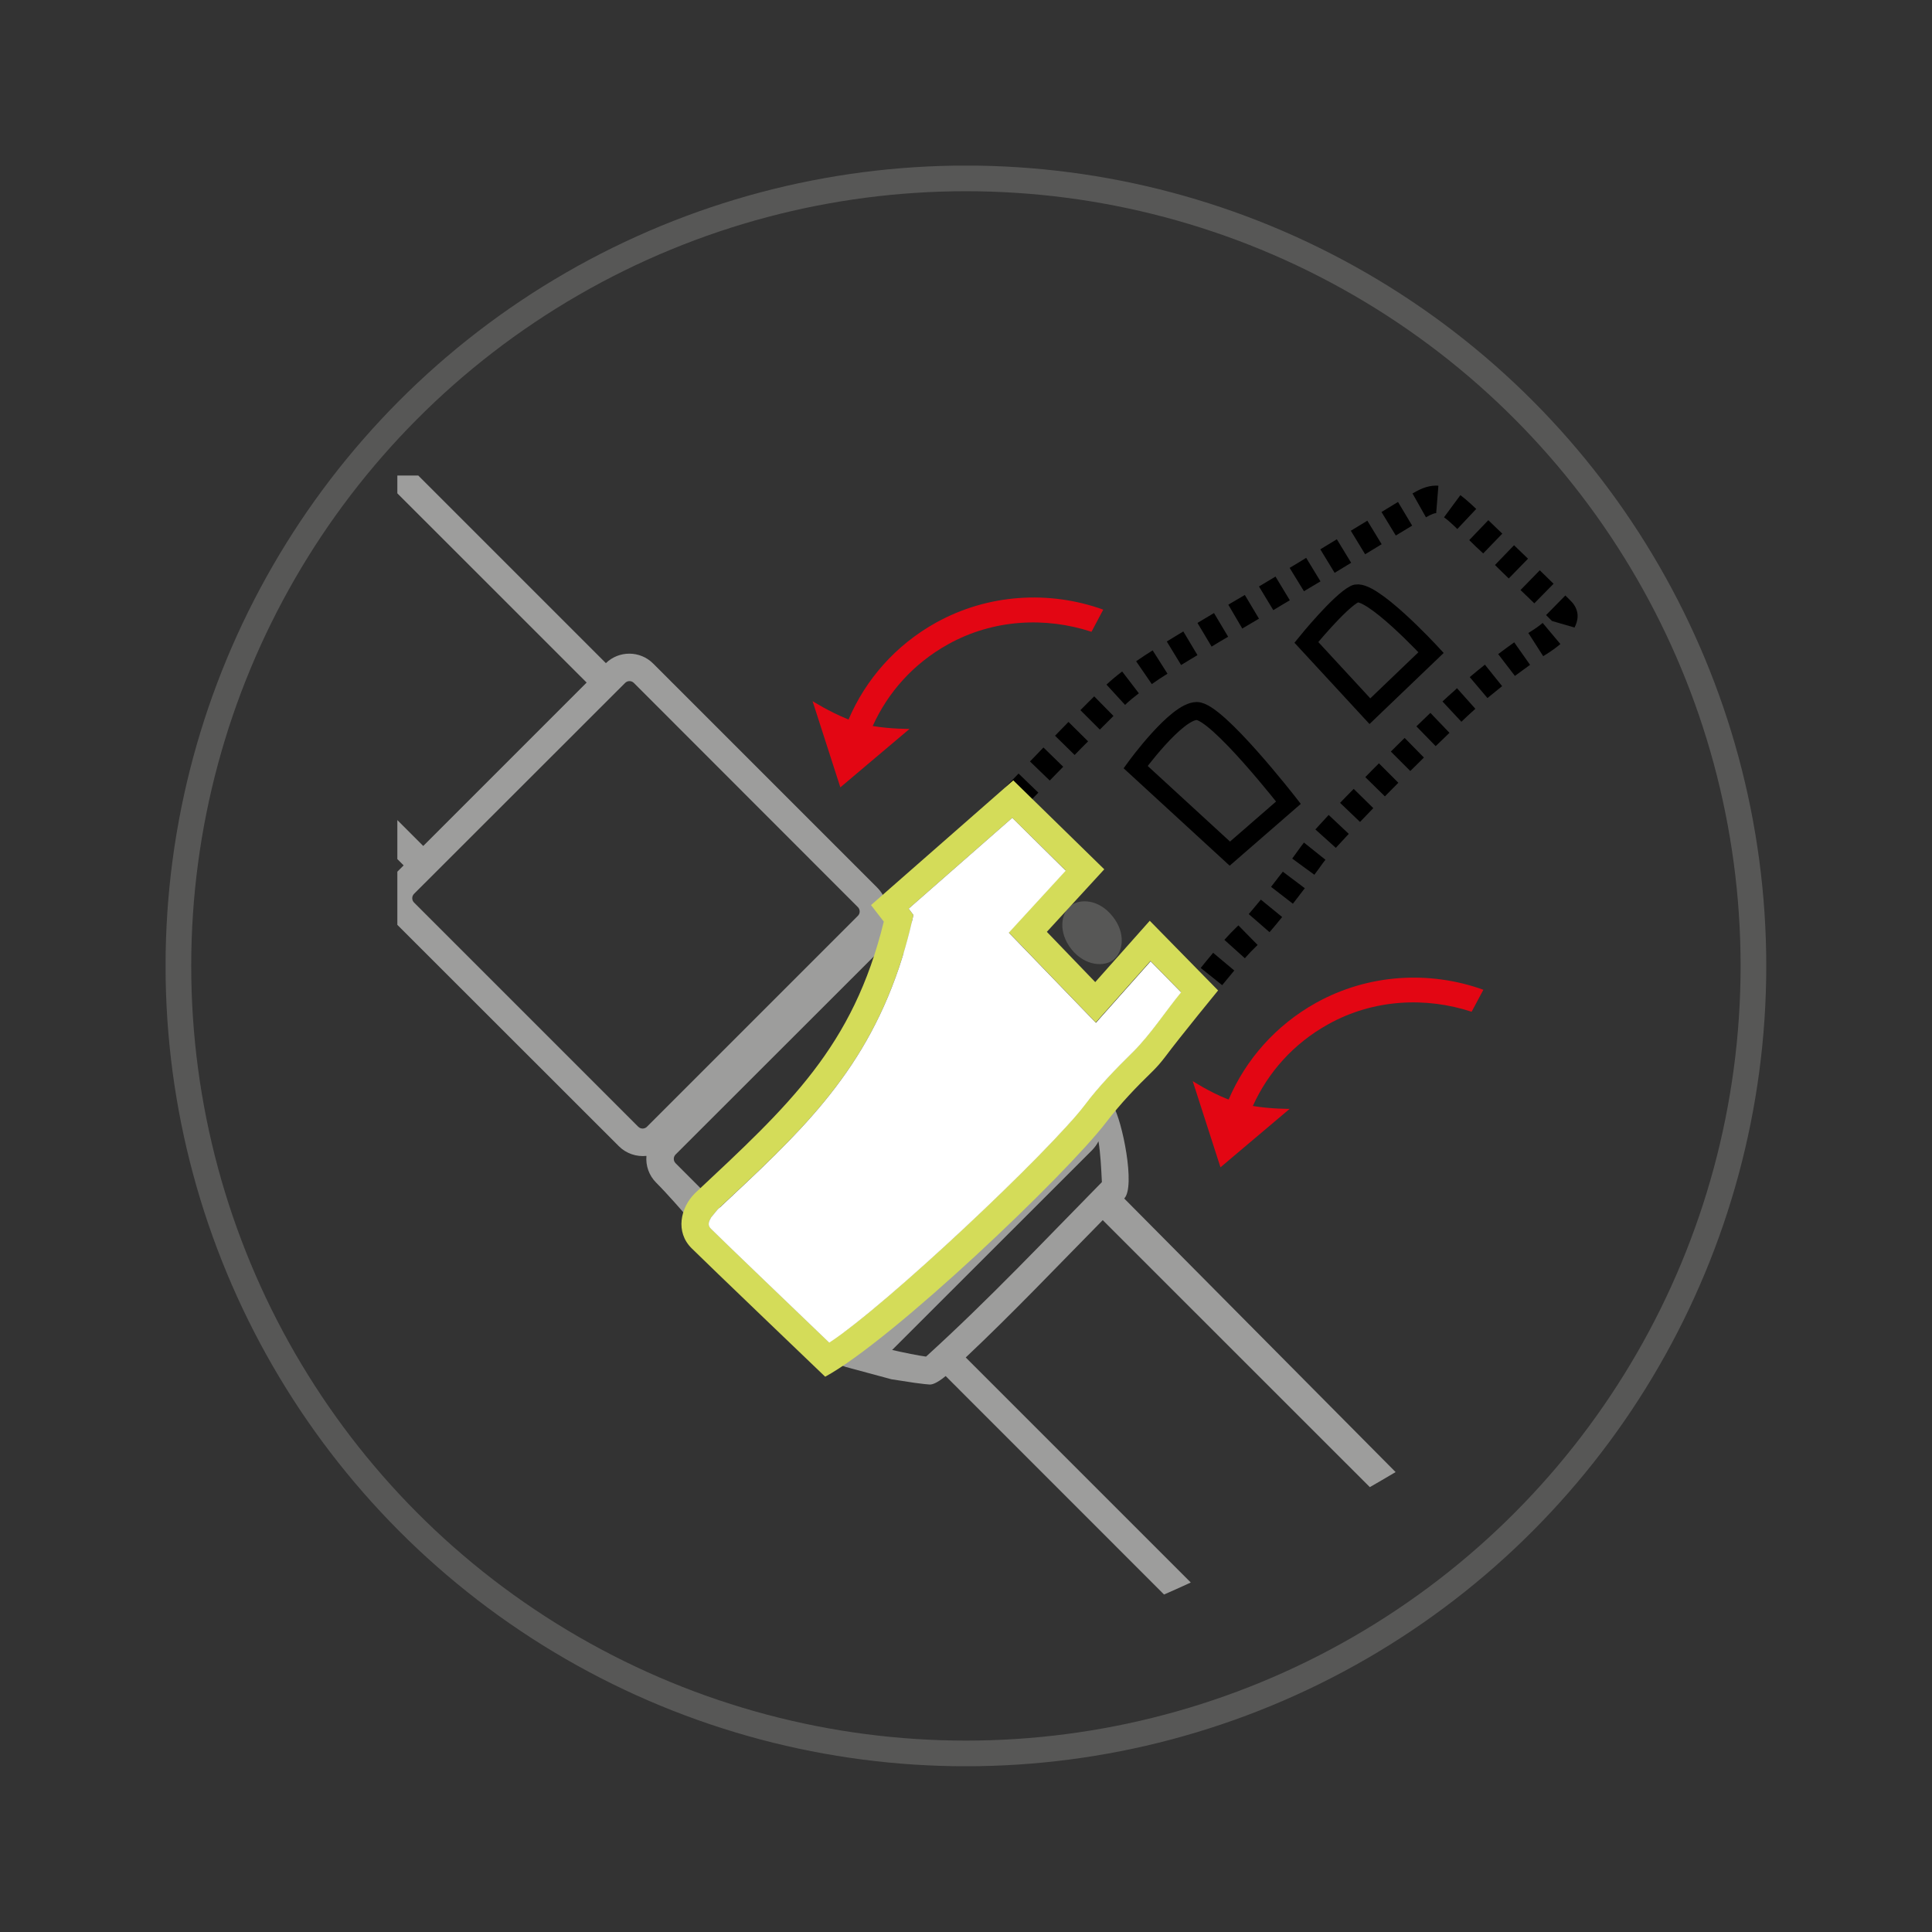 <?xml version="1.0" encoding="UTF-8"?> <svg xmlns="http://www.w3.org/2000/svg" xmlns:xlink="http://www.w3.org/1999/xlink" version="1.1" id="Livello_1" x="0px" y="0px" viewBox="0 0 113.39 113.39" style="enable-background:new 0 0 113.39 113.39;" xml:space="preserve"><rect x="0" y="0" width="113.39" height="113.39" fill="#333333" stroke="none"/> <style type="text/css"> .st0{clip-path:url(#SVGID_00000069396570343007444850000008695002981454494374_);fill:none;stroke:#575756;stroke-width:1.506;} .st1{clip-path:url(#SVGID_00000155124248896790672040000015581246906502076350_);fill:#9D9D9C;} .st2{clip-path:url(#SVGID_00000155124248896790672040000015581246906502076350_);} .st3{clip-path:url(#SVGID_00000155124248896790672040000015581246906502076350_);fill:#575756;} .st4{clip-path:url(#SVGID_00000155124248896790672040000015581246906502076350_);fill:#D4DC59;} .st5{clip-path:url(#SVGID_00000155124248896790672040000015581246906502076350_);fill:#E30613;} .st6{clip-path:url(#SVGID_00000155124248896790672040000015581246906502076350_);fill:#FFFFFF;} .st7{clip-path:url(#SVGID_00000183247608644904989990000000950983133600172988_);fill:none;stroke:#000000;stroke-width:1.056;} </style> <g> <defs> <rect id="SVGID_1_" x="9.72" y="9.72" width="93.94" height="93.94"></rect> </defs> <clipPath id="SVGID_00000165947300889007099330000000517529692818667701_"> <use xlink:href="#SVGID_1_" style="overflow:visible;"></use> </clipPath> <circle style="clip-path:url(#SVGID_00000165947300889007099330000000517529692818667701_);fill:none;stroke:#575756;stroke-width:1.506;" cx="56.69" cy="56.69" r="46.22"></circle> </g> <g> <defs> <path id="SVGID_00000022530721250707762530000013246637922321716387_" d="M23.32,27.91v63.02c9.62,3.55,21.06,5.67,33.37,5.67 c12.31,0,31.49-15.29,41.1-18.84V27.91H23.32z"></path> </defs> <clipPath id="SVGID_00000019643578769496837630000007210149798011183762_"> <use xlink:href="#SVGID_00000022530721250707762530000013246637922321716387_" style="overflow:visible;"></use> </clipPath> <path style="clip-path:url(#SVGID_00000019643578769496837630000007210149798011183762_);fill:#9D9D9C;" d="M39.65,67.76 c-0.14,0.14-0.14,0.37,0,0.51l10.43,10.44c0.14,0.14,0.37,0.14,0.51,0l12.35-12.35c0.14-0.14,0.14-0.37,0-0.51L52.52,55.41 c-0.14-0.14-0.37-0.14-0.51,0L39.65,67.76z M52.05,53.75c3.28-0.07,9.06,7.96,12.04,10.94c0.26,0.26,0.44,0.58,0.52,0.92l0.72-0.71 c0.53,0.85,1.33,4.76,0.65,5.44l29.83,30.07l-1.14,1.14L64.72,71.61c-2.66,2.7-5.28,5.46-8.04,8.06l29.94,29.94l-1.14,1.14 L55.5,80.76c-0.56,0.47-0.84,0.5-0.92,0.5c-0.1,0-0.44-0.04-0.89-0.1l-1.37-0.21l-2.67-0.72c-3.36-1.1-8.41-8.08-11.14-10.82 c-0.43-0.43-0.62-1.01-0.57-1.57c-0.58,0.06-1.18-0.13-1.62-0.57L23.16,54.12c-0.77-0.77-0.77-2.03,0-2.8l0.53-0.53L-6.31,20.78 l1.14-1.14l30.01,30.01l9.59-9.59L4.41,10.05l1.14-1.14l30.01,30.01c0.77-0.75,2.01-0.74,2.77,0.02l13.15,13.15 C51.94,52.55,52.13,53.16,52.05,53.75 M64.47,66.98c-0.09,0.19-0.22,0.36-0.37,0.52L52.36,79.23c0.7,0.16,1.54,0.33,1.99,0.39 c3.74-3.4,7.01-6.88,10.32-10.24C64.63,68.56,64.59,67.71,64.47,66.98 M24.3,52.46c-0.14,0.14-0.14,0.37,0,0.51l13.16,13.16 c0.14,0.14,0.37,0.14,0.51,0l12.38-12.38c0.14-0.14,0.14-0.37,0-0.51L37.2,40.08c-0.14-0.14-0.37-0.14-0.51,0L24.3,52.46z"></path> <path style="clip-path:url(#SVGID_00000019643578769496837630000007210149798011183762_);" d="M82.9,28.96 c0.39-0.22,0.81-0.45,1.37-0.46c0.05,0,0.1,0,0.15,0.01l-0.13,1.61h-0.02c-0.05-0.01-0.23,0.04-0.58,0.24L82.9,28.96z M85.24,30.77 c-0.19-0.18-0.35-0.31-0.49-0.41h0l0.96-1.3c0.2,0.15,0.4,0.32,0.63,0.53c0.09,0.08,0.19,0.18,0.3,0.28l-1.11,1.18 C85.42,30.94,85.33,30.85,85.24,30.77 M81.08,30.05c0.38-0.23,0.71-0.43,0.97-0.59l0.83,1.39c-0.26,0.16-0.58,0.35-0.96,0.58 L81.08,30.05z M86.23,31.7l1.12-1.17c0.25,0.24,0.53,0.51,0.82,0.79l-1.12,1.16C86.75,32.21,86.48,31.95,86.23,31.7 M79.28,31.15 c0.34-0.21,0.66-0.4,0.97-0.59l0.84,1.38c-0.3,0.19-0.63,0.38-0.97,0.59L79.28,31.15z M80.12,32.52L80.12,32.52L80.12,32.52 L80.12,32.52z M78.33,33.62l-0.84-1.38c0.33-0.2,0.65-0.4,0.97-0.59l0.84,1.38C78.98,33.22,78.66,33.42,78.33,33.62L78.33,33.62z M87.74,33.16L88.86,32c0.27,0.26,0.55,0.53,0.82,0.79l-1.13,1.16C88.28,33.69,88.01,33.43,87.74,33.16 M75.69,33.33 c0.32-0.19,0.65-0.39,0.97-0.59l0.84,1.38c-0.32,0.19-0.65,0.39-0.97,0.58L75.69,33.33z M76.53,34.71L76.53,34.71L76.53,34.71z M89.24,34.63l1.13-1.16c0.29,0.28,0.56,0.55,0.81,0.79l-1.13,1.15C89.81,35.18,89.54,34.91,89.24,34.63 M73.89,34.42 c0.32-0.19,0.65-0.39,0.97-0.58l0.84,1.39c-0.33,0.19-0.65,0.39-0.97,0.58L73.89,34.42z M74.72,35.8L74.72,35.8L74.72,35.8z M91.14,36.16L91.14,36.16l-0.15-0.08L91.14,36.16z M91.1,36.45L91.1,36.45c-0.01-0.01-0.02-0.02-0.03-0.02 c-0.07-0.07-0.18-0.18-0.33-0.33l1.13-1.15c0.17,0.17,0.3,0.29,0.36,0.36c0.22,0.22,0.37,0.56,0.36,0.85 c0,0.27-0.09,0.49-0.18,0.67L91.1,36.45z M72.09,35.49c0.05-0.03,0.1-0.06,0.15-0.09c0.27-0.16,0.54-0.32,0.82-0.48l0.83,1.39 c-0.28,0.16-0.55,0.33-0.83,0.49c-0.05,0.03-0.1,0.06-0.15,0.09L72.09,35.49z M70.28,36.56c0.31-0.18,0.63-0.38,0.97-0.58 l0.83,1.39c-0.34,0.2-0.67,0.39-0.97,0.58 M89.7,37.15c0.07-0.04,0.14-0.09,0.19-0.12c0.21-0.13,0.45-0.3,0.65-0.47l1.04,1.24 c-0.27,0.23-0.56,0.43-0.83,0.6c-0.05,0.03-0.11,0.07-0.18,0.11L89.7,37.15z M68.48,37.65c0.3-0.19,0.63-0.38,0.97-0.59l0.83,1.39 c-0.34,0.2-0.66,0.4-0.96,0.58L68.48,37.65z M69.32,39.03L69.32,39.03L69.32,39.03L69.32,39.03z M87.93,38.39 c0.34-0.26,0.66-0.49,0.94-0.69l0.93,1.32c-0.26,0.19-0.56,0.41-0.89,0.65L87.93,38.39z M66.68,38.81c0.3-0.21,0.62-0.42,0.97-0.64 l0.87,1.37c-0.34,0.21-0.64,0.41-0.92,0.61L66.68,38.81z M86.26,39.74c0.31-0.26,0.61-0.51,0.89-0.73l1.01,1.26 c-0.27,0.22-0.56,0.45-0.86,0.7L86.26,39.74z M64.94,40.18c0.28-0.26,0.59-0.52,0.92-0.77l0.98,1.28c-0.3,0.23-0.57,0.45-0.81,0.68 L64.94,40.18z M84.66,41.17c0.24-0.22,0.46-0.43,0.65-0.59c0.07-0.06,0.14-0.12,0.2-0.19l1.08,1.21c-0.07,0.06-0.13,0.12-0.2,0.18 c-0.18,0.16-0.39,0.36-0.62,0.58L84.66,41.17z M64.55,42.82l-1.14-1.14c0.29-0.29,0.56-0.57,0.81-0.81l1.13,1.15 C65.11,42.26,64.84,42.53,64.55,42.82L64.55,42.82z M83.13,42.63c0.29-0.28,0.56-0.54,0.82-0.79l1.12,1.17 c-0.25,0.25-0.53,0.51-0.81,0.78L83.13,42.63z M61.92,43.18c0.27-0.27,0.53-0.55,0.79-0.81l1.15,1.14 c-0.26,0.26-0.53,0.53-0.79,0.8L61.92,43.18z M63.08,44.31C63.08,44.31,63.08,44.31,63.08,44.31L63.08,44.31L63.08,44.31z M81.63,44.11c0.27-0.27,0.54-0.54,0.81-0.8l1.13,1.15c-0.26,0.26-0.53,0.53-0.8,0.79L81.63,44.11z M60.45,44.69 c0.25-0.26,0.52-0.53,0.79-0.82l1.16,1.13c-0.28,0.28-0.54,0.56-0.79,0.81L60.45,44.69z M80.13,45.61c0.26-0.27,0.53-0.54,0.8-0.81 l1.14,1.14c-0.26,0.27-0.53,0.53-0.79,0.8L80.13,45.61z M58.99,46.22c0,0,0.31-0.32,0.79-0.82l1.16,1.12 c-0.48,0.5-0.79,0.82-0.79,0.82L58.99,46.22z M78.65,47.12c0.25-0.26,0.52-0.54,0.8-0.82l1.15,1.13c-0.27,0.28-0.53,0.55-0.78,0.81 L78.65,47.12z M77.2,48.68c0.23-0.25,0.49-0.54,0.78-0.85l1.18,1.11c-0.28,0.3-0.54,0.58-0.76,0.82L77.2,48.68z M75.84,50.39 c0.14-0.2,0.31-0.43,0.5-0.69c0.06-0.08,0.12-0.16,0.19-0.25v0l1.26,1.01c-0.06,0.07-0.1,0.13-0.14,0.18 c-0.19,0.27-0.36,0.5-0.51,0.7L75.84,50.39z M74.6,52.05c0.25-0.32,0.41-0.54,0.43-0.56c0,0,0.07-0.09,0.26-0.33l1.29,0.97 c-0.19,0.25-0.28,0.36-0.27,0.35c0,0-0.17,0.23-0.43,0.56L74.6,52.05z M73.29,53.65c0.23-0.27,0.48-0.57,0.71-0.85v0l1.25,1.02 c-0.23,0.29-0.49,0.6-0.74,0.89L73.29,53.65z M71.86,55.16c0.25-0.28,0.5-0.54,0.74-0.77c0.03-0.02,0.05-0.05,0.08-0.08h0 l1.13,1.15c-0.04,0.04-0.07,0.07-0.1,0.1c-0.19,0.18-0.42,0.42-0.65,0.68L71.86,55.16z M70.47,56.81c0.17-0.22,0.44-0.54,0.73-0.89 v0l1.24,1.04c-0.28,0.34-0.54,0.65-0.71,0.86L70.47,56.81z"></path> <path style="clip-path:url(#SVGID_00000019643578769496837630000007210149798011183762_);fill:#575756;" d="M62.82,53.17 c-0.55,0.44-0.73,1.55,0.07,2.55c0.8,0.99,1.93,1.04,2.47,0.6c0.55-0.45,0.74-1.55-0.07-2.55C64.49,52.77,63.37,52.72,62.82,53.17"></path> <path style="clip-path:url(#SVGID_00000019643578769496837630000007210149798011183762_);fill:#D4DC59;" d="M59.41,48l-6.08,5.33 l0.28,0.37c0,0-0.31,1.5-0.85,3.1c-2.16,6.37-5.93,9.78-10.64,14.18l-0.38,0.46c-0.13,0.22-0.24,0.45-0.02,0.67 c0.66,0.66,5.44,5.24,6.94,6.68c3.38-2.2,12.92-11.23,14.96-13.9c0.89-1.17,1.84-2.15,2.88-3.17c1.03-1.05,1.88-2.35,2.81-3.5 l-1.79-1.82l-3.21,3.61l-5.11-5.29l3.34-3.64L59.41,48z M59.47,45.8l5.34,5.22l-3.37,3.67l2.84,2.95l3.2-3.6l4.01,4.09 c0,0-2.22,2.71-3.1,3.89c-0.25,0.33-0.48,0.59-0.72,0.83c-1,0.97-1.9,1.91-2.75,3.02C62.56,68.95,52.4,78.64,48.43,80.8 c0,0-7.05-6.75-7.84-7.54c-0.96-0.95-0.66-2.37,0.19-3.22c5.52-5.17,9.29-8.59,11.09-15.95l-0.75-0.97L59.47,45.8z"></path> <path style="clip-path:url(#SVGID_00000019643578769496837630000007210149798011183762_);fill:#E30613;" d="M64.75,35.78 c-3.16-1.14-6.76-0.93-9.81,0.76c-2.39,1.33-4.14,3.35-5.14,5.69l-0.09-0.04c-1.04-0.42-2.02-1.04-2.02-1.04l1.63,5.06l4.06-3.43 c0,0-1.09,0.01-2.16-0.17c0.89-1.97,2.39-3.67,4.43-4.8c2.66-1.48,5.73-1.61,8.41-0.73L64.75,35.78z"></path> <path style="clip-path:url(#SVGID_00000019643578769496837630000007210149798011183762_);fill:#E30613;" d="M87.06,58.09 c-3.16-1.14-6.76-0.93-9.81,0.76c-2.39,1.33-4.14,3.35-5.14,5.68l-0.09-0.03C70.97,64.08,70,63.45,70,63.45l1.63,5.06l4.06-3.43 c0,0-1.09,0.01-2.16-0.17c0.89-1.97,2.39-3.67,4.43-4.8c2.66-1.48,5.73-1.61,8.41-0.73L87.06,58.09z"></path> <path style="clip-path:url(#SVGID_00000019643578769496837630000007210149798011183762_);fill:#FFFFFF;" d="M59.41,48l-6.08,5.33 l0.28,0.37c0,0-0.31,1.5-0.85,3.1c-2.16,6.37-5.93,9.78-10.64,14.19l-0.38,0.46c-0.13,0.23-0.24,0.45-0.01,0.67 c0.66,0.66,5.44,5.24,6.94,6.68c3.38-2.2,12.92-11.23,14.96-13.9c0.89-1.17,1.84-2.15,2.88-3.17c1.04-1.05,1.88-2.35,2.81-3.49 l-1.79-1.82l-3.21,3.61l-5.11-5.29l3.34-3.64L59.41,48z"></path> </g> <g> <defs> <rect id="SVGID_00000000194523165536897160000007364570752721651348_" x="9.72" y="9.72" width="93.94" height="93.94"></rect> </defs> <clipPath id="SVGID_00000108990502204875258300000012172173312412087736_"> <use xlink:href="#SVGID_00000000194523165536897160000007364570752721651348_" style="overflow:visible;"></use> </clipPath> <path style="clip-path:url(#SVGID_00000108990502204875258300000012172173312412087736_);fill:none;stroke:#000000;stroke-width:1.056;" d=" M66.65,45.02c0,0,2.39-3.29,3.59-3.29c1.19,0,5.38,5.38,5.38,5.38l-3.44,2.99L66.65,45.02z"></path> <path style="clip-path:url(#SVGID_00000108990502204875258300000012172173312412087736_);fill:none;stroke:#000000;stroke-width:1.056;" d=" M76.67,37.7c0,0,1.94-2.39,2.84-2.84c0.89-0.45,4.48,3.44,4.48,3.44l-3.59,3.44L76.67,37.7z"></path> </g> </svg> 